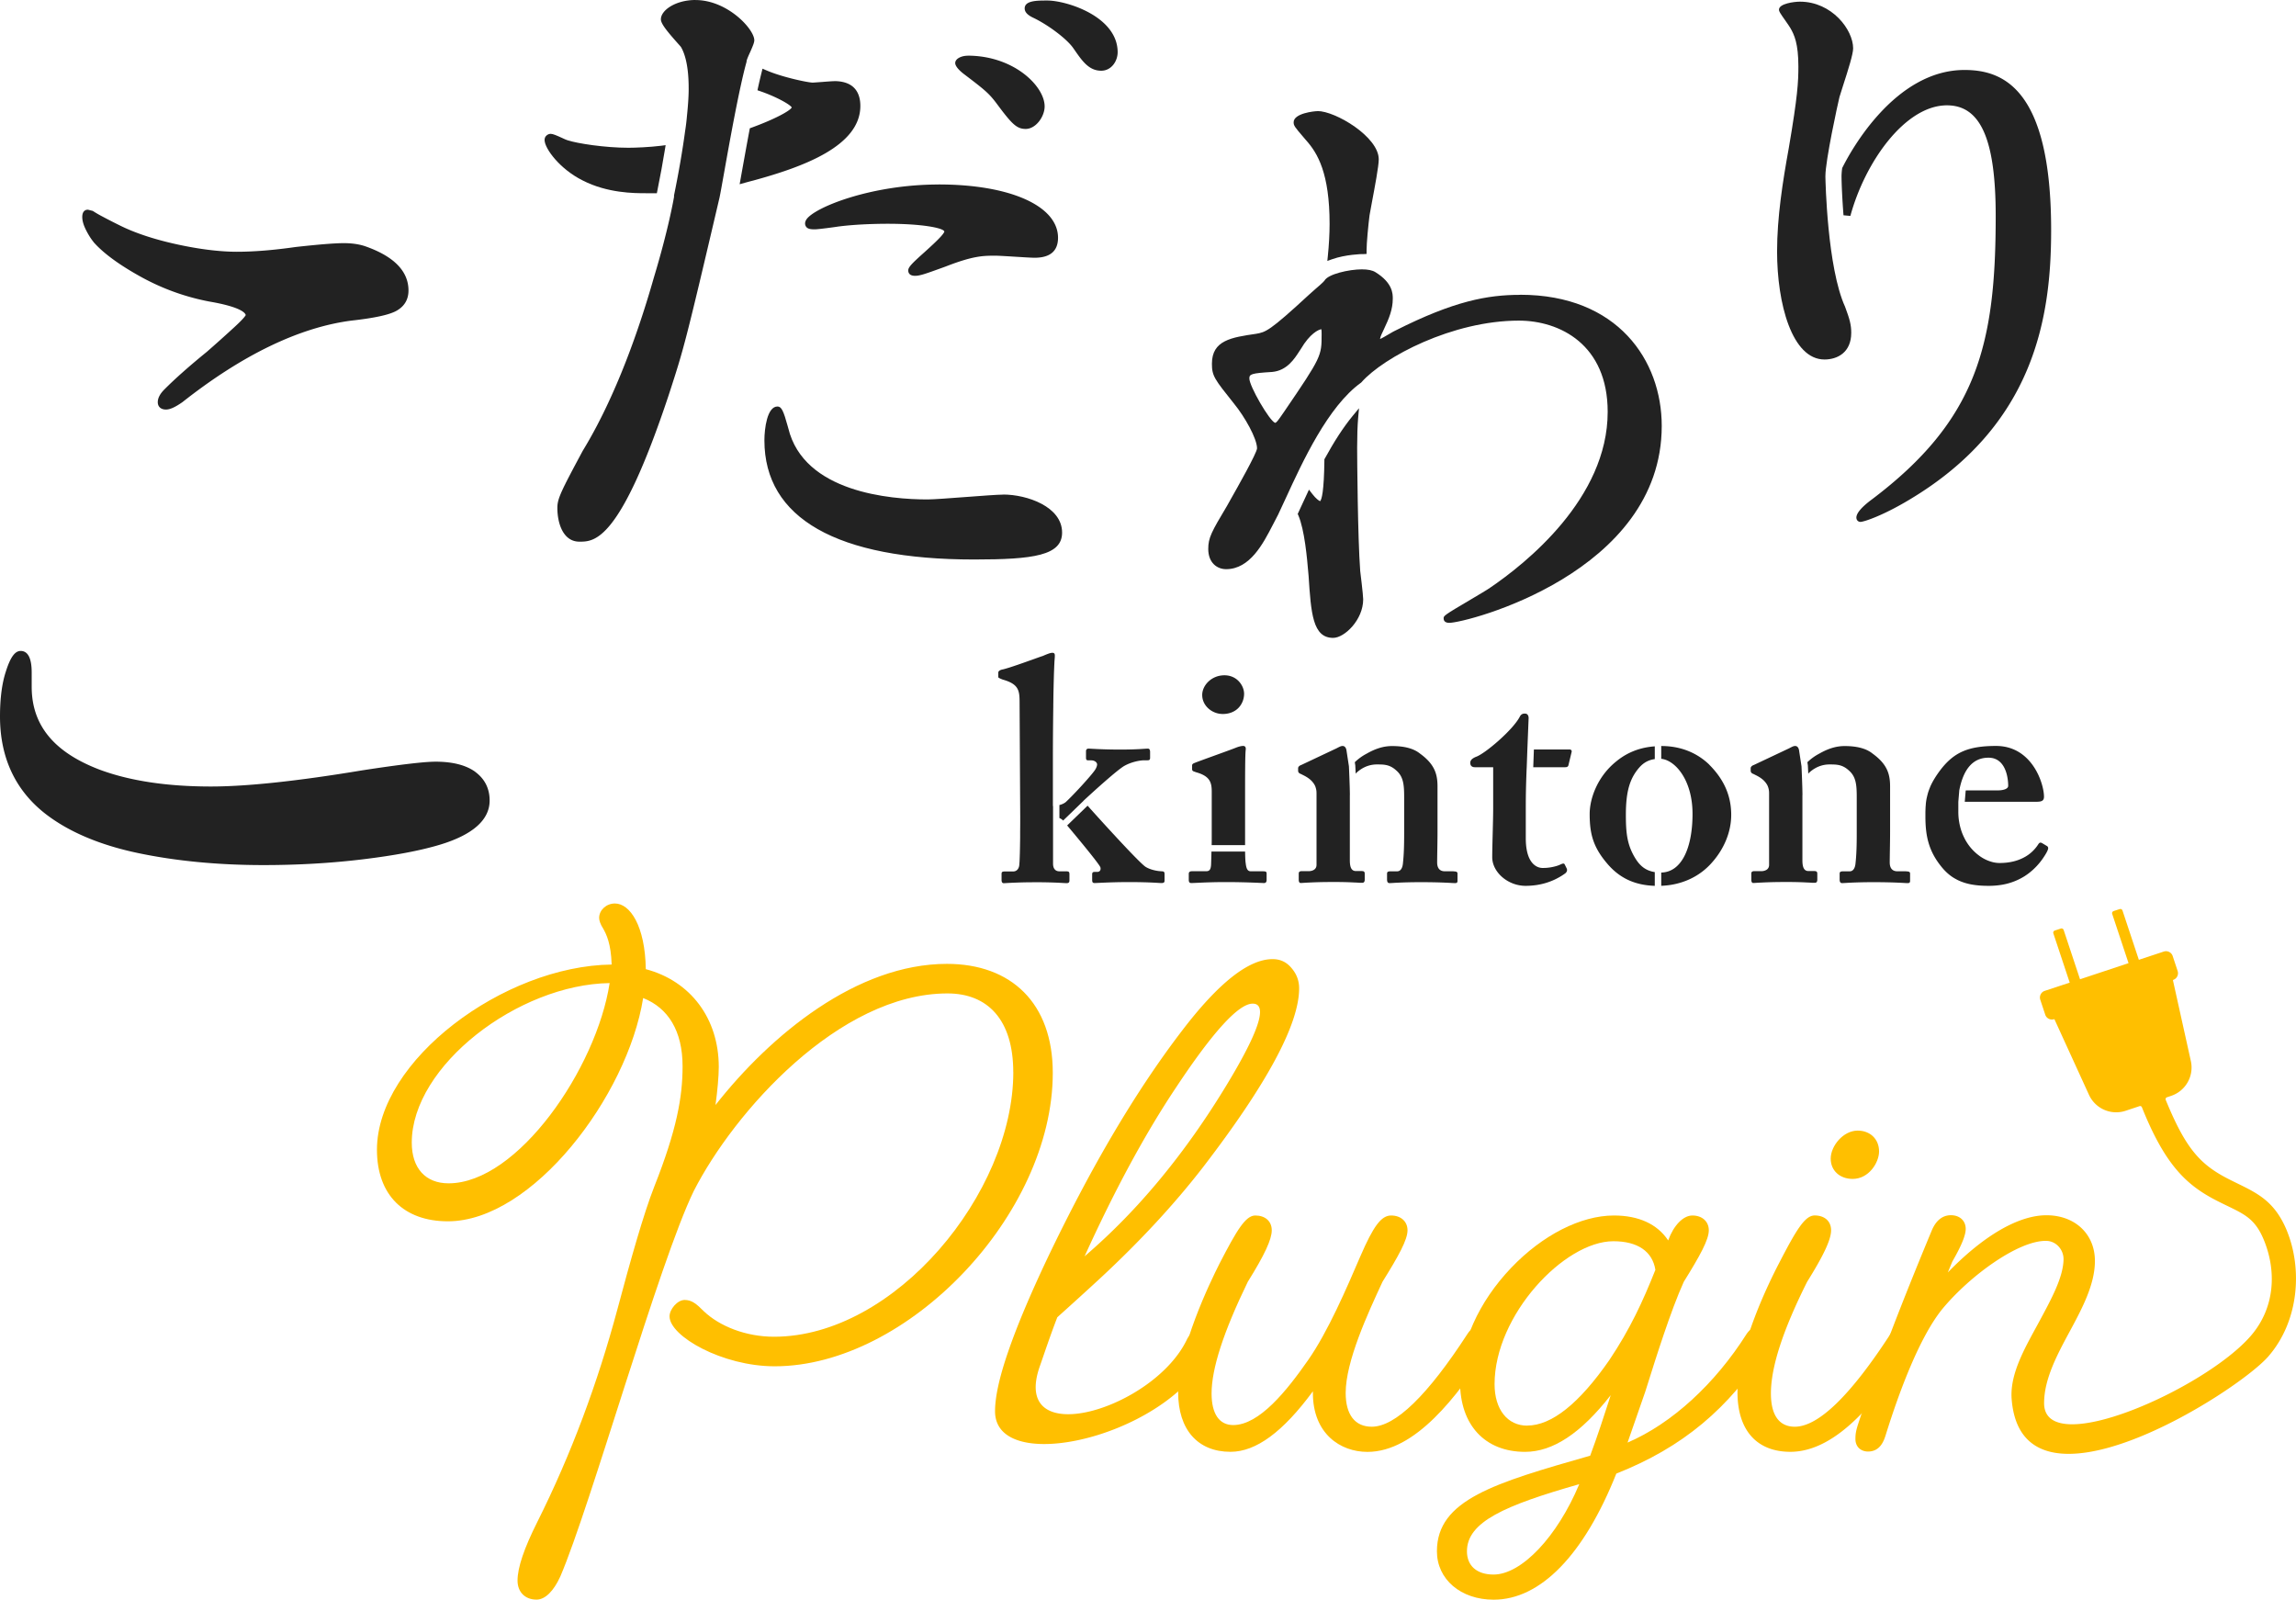 <svg width="300" height="209" fill="none" xmlns="http://www.w3.org/2000/svg"><path d="M159.737 93.28c-1.327 0-2.654-1.036-2.654-2.485 0-1.243 1.203-2.568 2.902-2.568 1.698 0 2.571 1.408 2.571 2.408 0 1.243-.873 2.65-2.819 2.65v-.005zm-22.164 12.014v-6.296c0-2.16.021-4.547.052-6.713 0-.16 0-.31.005-.459 0-.304.01-.608.01-.897.011-.588.026-1.15.036-1.67l.031-1.12c.011-.35.026-.675.037-.974.005-.196.02-.376.025-.552.011-.252.031-.48.047-.665.01-.19.02-.33 0-.428a.179.179 0 00-.026-.087.235.235 0 00-.108-.114.439.439 0 00-.197-.03.902.902 0 00-.216.03c-.248.057-.589.196-1.023.387-.201.056-.738.252-1.414.495-.062.02-.124.046-.191.067-.124.046-.258.088-.393.139-.795.284-1.672.588-2.369.81-.29.087-.542.165-.744.216a1.16 1.16 0 01-.113.026c-.419.082-.584.247-.584.417v.583c0 .083.165.165.584.33 2.075.583 2.199 1.408 2.199 2.98l.083 14.958c0 .516 0 1.233-.011 1.991v.696c0 .232-.005.469-.01.696-.01.918-.036 1.774-.062 2.325-.005.186-.021.33-.031.433 0 .501-.248.99-.826.99h-1.079a.766.766 0 00-.279.037c-.021.005-.036.02-.057.03-.062.052-.082.135-.082.258v.789c0 .248.082.418.289.418.051 0 .175-.005.377-.021a70.61 70.61 0 012.529-.093c.413-.005.868-.01 1.363-.01h.424c1.518.01 2.597.067 3.154.103.104 0 .186.011.253.011h.145a.399.399 0 00.16-.026c.124-.047.175-.15.175-.31v-.825c0-.144-.02-.242-.082-.299a.221.221 0 00-.124-.062 1.088 1.088 0 00-.201-.02h-.909c-.248 0-.454-.083-.599-.248-.145-.165-.227-.417-.227-.742v-7.538h-.011l-.01-.016zm14.265 8.539c-.501 0-1.492-.165-2.158-.583-.883-.593-5.664-5.852-7.574-7.987l-2.669 2.583c1.389 1.655 4.28 5.136 4.347 5.487.083.33-.083.582-.418.582h-.331c-.247 0-.33.083-.33.33v.707c0 .33.083.417.33.417.331 0 2.076-.124 4.482-.124 2.736 0 3.903.124 4.228.124.325 0 .418-.082.418-.33v-.825c0-.289-.082-.371-.335-.371l.01-.01z" fill="#222"/><path d="M141.554 104.634c1.161-1.078 4.481-4.104 5.395-4.594.908-.5 1.993-.707 2.571-.707h.418c.248 0 .336-.082.336-.33v-.742c0-.289-.083-.454-.289-.454-.331 0-1.327.124-3.609.124-2.411 0-3.903-.124-4.146-.124-.243 0-.33.165-.33.33v.872c0 .247.082.33.289.33h.371c.501 0 .79.288.79.536 0 .206-.124.5-.289.742-.501.743-2.819 3.269-3.82 4.187-.217.17-.511.299-.816.377v1.696c.17.077.341.175.485.33l2.654-2.568h-.01v-.005zm14.616-3.769c1.91.5 2.158 1.325 2.158 2.568v5.842c0 .366 0 .752-.011 1.144h4.368v-5.708c0-3.439 0-6.094.083-6.754.046-.33-.083-.5-.331-.5s-.583.082-.991.247c-.707.289-4.812 1.743-5.395 1.99-.207.083-.289.165-.289.33v.454c0 .165.046.289.418.371v.021l-.01-.005zm8.916 12.968h-1.658c-.418 0-.583-.33-.666-1.078-.046-.263-.062-.809-.077-1.495h-4.394c-.01.582-.031 1.175-.051 1.743-.047.665-.248.825-.666.825h-1.828c-.248 0-.418.082-.418.335v.789c0 .33.124.417.336.417.5 0 2.075-.124 4.481-.124 2.783 0 4.683.124 5.018.124.248 0 .336-.165.336-.417v-.825c0-.207-.083-.289-.418-.289h-.006l.011-.005zm11.291-9.947c0-1.118-.124-3.769-.124-3.769l-.331-2.155c-.061-.248-.17-.402-.33-.47a.453.453 0 00-.17-.03c-.191 0-.372.093-.594.206-.077.036-.15.083-.232.119l-4.564 2.155a.889.889 0 00-.171.077.512.512 0 00-.216.217.248.248 0 00-.031.118v.336c0 .123.046.247.175.34a.567.567 0 00.16.077l.165.083.166.082c.5.248.934.536 1.244.923.036.052.077.093.113.145.067.103.135.206.186.319.026.057.052.119.067.176.062.185.109.386.124.608 0 .077.005.15.005.227v9.317c0 .33-.144.536-.356.665a1.264 1.264 0 01-.537.16c-.062 0-.124.005-.191.005h-.826c-.082 0-.15 0-.201.021-.083.02-.134.051-.165.103a.407.407 0 00-.047.216v.789c0 .248.083.418.248.418.062 0 .191-.005.392-.021a58.98 58.98 0 013.754-.108h.872c.811.01 1.441.031 1.916.057.082 0 .149.005.222.01.284.01.495.031.645.036h.243c.247 0 .33-.165.33-.417v-.743c0-.108-.01-.191-.046-.247-.037-.057-.083-.088-.166-.109a1.07 1.07 0 00-.201-.02h-.743c-.584 0-.79-.5-.79-1.408v-8.539.026l.005.005zm13.557 9.947h-1.161c-.501 0-.992-.248-.992-1.16 0-.825.047-2.651.047-3.976v-5.966c0-1.696-.454-2.944-2.282-4.269-.909-.742-2.236-.99-3.65-.99-1.244 0-2.318.418-3.32.99a6.719 6.719 0 00-1.554 1.119l.067.454v.046c0 .047.026.449.047 1.006.036-.047.067-.093.113-.134.992-.908 1.993-1.078 2.654-1.078.909 0 1.657 0 2.488.742.992.825 1.079 1.908 1.079 3.563v4.77c0 1.655-.046 2.815-.165 3.898-.082.742-.418.99-.743.99h-.826c-.418 0-.501.082-.501.335v.706c0 .33.083.501.33.501.248 0 1.575-.124 4.064-.124 2.901 0 4.145.124 4.481.124.248 0 .33-.083.33-.289v-.954c0-.206-.124-.289-.501-.289h-.005v-.015zm45.578-9.947c0-1.118-.124-3.769-.124-3.769l-.331-2.155c-.062-.248-.17-.402-.33-.47a.458.458 0 00-.171-.03c-.191 0-.371.093-.593.206-.078.036-.15.083-.233.119l-4.564 2.155a.88.88 0 00-.17.077.52.52 0 00-.217.217.26.26 0 00-.031.118v.336c0 .123.047.247.176.34a.554.554 0 00.16.077l.165.083.165.082c.501.248.935.536 1.244.923.037.052.078.093.114.145.067.103.134.206.186.319a2.454 2.454 0 01.191.784c0 .077.005.15.005.227v9.317c0 .33-.144.536-.356.665a1.264 1.264 0 01-.537.16c-.062 0-.124.005-.191.005h-.826a.56.56 0 00-.201.021c-.083.02-.135.051-.166.103a.408.408 0 00-.046.216v.789c0 .248.082.418.248.418.062 0 .191-.005.392-.021a58.968 58.968 0 013.753-.108h.873c.81.01 1.44.031 1.915.057.083 0 .15.005.222.01.284.01.496.031.646.036h.242c.248 0 .331-.165.331-.417v-.743c0-.108-.011-.191-.047-.247-.036-.057-.082-.088-.165-.109a1.088 1.088 0 00-.201-.02h-.744c-.583 0-.79-.5-.79-1.408v-8.539.026l.006.005zm13.557 9.947h-1.162c-.5 0-.991-.248-.991-1.16 0-.825.047-2.651.047-3.976v-5.966c0-1.696-.455-2.944-2.282-4.269-.909-.742-2.236-.99-3.65-.99-1.245 0-2.319.418-3.32.99a6.719 6.719 0 00-1.554 1.119l.067.454v.046c0 .047.026.449.046 1.006.037-.047.068-.093.114-.134.991-.908 1.993-1.078 2.654-1.078.908 0 1.657 0 2.488.742.991.825 1.079 1.908 1.079 3.563v4.77c0 1.655-.046 2.815-.165 3.898-.083.742-.418.99-.743.99h-.827c-.418 0-.5.082-.5.335v.706c0 .33.082.501.33.501s1.575-.124 4.063-.124c2.902 0 4.146.124 4.482.124.247 0 .33-.083.33-.289v-.954c0-.206-.124-.289-.501-.289h-.005v-.015zM200.42 97.952l-.083 2.284h4.177c.248 0 .372-.083.418-.248l.418-1.742c.047-.165-.046-.33-.289-.33h-4.636v.03h-.005v.006z" fill="#222"/><path d="M200.843 115.617a8.566 8.566 0 002.287-.696c.202-.093.377-.191.542-.279.413-.227.703-.433.883-.567.165-.165.248-.33.166-.583l-.248-.5c-.083-.206-.207-.206-.501-.082a3.99 3.99 0 01-.78.283 6.152 6.152 0 01-1.29.201c-.114 0-.228.006-.341.006a1.69 1.69 0 01-.511-.083c-.424-.139-.878-.474-1.214-1.16-.283-.588-.474-1.439-.474-2.65v-3.733c0-.454 0-.923.005-1.387.01-1.176.046-2.372.087-3.496.006-.227.021-.449.031-.665l.083-2.316.165-4.104a.71.71 0 00-.124-.418.376.376 0 00-.067-.067.465.465 0 00-.304-.092h-.093c-.217.02-.424.118-.568.412-.909 1.743-4.523 4.806-5.684 5.223a2.153 2.153 0 00-.481.253c-.201.15-.304.33-.304.536 0 .258.093.423.253.506a.67.67 0 00.33.077h2.411v5.388c0 1.573-.124 4.888-.124 6.378 0 1.49 1.234 2.991 3.031 3.537.418.124.862.196 1.327.196a9.85 9.85 0 001.512-.118v.01l-.005-.01zm15.38-1.676c-1.182-.186-1.91-.794-2.499-1.722-1.12-1.779-1.285-3.352-1.285-5.76 0-3.026.501-4.769 1.781-6.213.563-.629 1.208-.964 1.998-1.072v-1.666c-1.538.114-3.325.567-5.023 1.96-2.489 1.99-3.485 4.888-3.485 6.873 0 2.526.418 4.269 2.235 6.419 1.756 2.109 3.852 2.893 6.273 2.975v-1.789l.005-.005zm7.125-14.03c-1.41-1.371-3.485-2.444-6.263-2.444h-.025v1.67c1.863.197 4.089 2.811 4.089 7.193 0 4.383-1.389 7.616-4.089 7.668v1.732c2.622-.093 4.956-1.155 6.572-2.975 1.575-1.743 2.571-3.975 2.571-6.296 0-2.444-.909-4.594-2.865-6.548h.01zm28.834 2.949a8.88 8.88 0 00-.191.5c-.046.119-.077.243-.114.367-.005.031-.02.067-.025.103-.031.113-.057.227-.083.34a.39.39 0 01-.021.088 6.815 6.815 0 00-.123.871c0 .031 0 .067-.006.103-.01.114-.02.227-.025.346 0 .046 0 .092-.006.139 0 .113-.005.227-.01.34v.614c0 2.568.418 4.64 2.318 6.837.274.309.558.582.862.82.202.16.413.304.63.428l.336.185c.227.114.459.217.707.304.248.088.501.165.764.227s.537.114.821.15c.568.082 1.188.113 1.854.113.567 0 1.099-.046 1.6-.123.248-.037.485-.088.723-.145.113-.031.227-.057.341-.093a8.01 8.01 0 002.029-.917c.165-.109.32-.217.474-.33a8.543 8.543 0 001.885-1.97c.119-.175.227-.34.33-.505.062-.109.124-.207.176-.31.108-.201.165-.356.186-.469 0-.036.005-.067 0-.103-.011-.124-.083-.196-.191-.258l-.62-.371a.424.424 0 00-.191-.052c-.021 0-.046 0-.062.011a.254.254 0 00-.124.077.793.793 0 00-.124.165c-.108.165-.227.33-.361.485a4.853 4.853 0 01-1.518 1.216c-.821.434-1.858.707-3.149.707-.3 0-.599-.036-.909-.114a4.998 4.998 0 01-1.833-.897 6.288 6.288 0 01-1.399-1.464c-.113-.17-.227-.34-.33-.531a8.533 8.533 0 01-.413-.877 7.792 7.792 0 01-.511-2.83v-1.284l.124-1.49c.537-2.78 1.781-4.27 3.82-4.27 2.158 0 2.571 2.444 2.571 3.687 0 .335-.501.583-1.373.583h-4.161c-.006.036-.021.077-.026.113l-.114 1.377h9.19c.743 0 1.162-.047 1.162-.665 0-1.697-1.539-6.631-6.263-6.631-3.609 0-5.472.825-7.217 3.068-.656.861-1.105 1.608-1.415 2.33h.005v.005zM122.637 24.105c-8.875 0-16.35 3.032-17.295 4.61-.233.392-.14.686-.062.825.206.422.785.422 1.208.422.423 0 2.581-.288 3.051-.366 2.39-.309 5.085-.36 6.479-.36 4.363 0 7.218.53 7.373 1.005-.062.428-1.724 1.918-2.612 2.722-1.596 1.429-2.107 1.934-2.107 2.367 0 .263.114.706.893.706.625 0 1.41-.283 3.129-.902l.841-.304c3.651-1.423 4.931-1.423 6.557-1.423.341 0 1.379.062 2.385.124 1.116.067 2.262.144 2.701.144 2.034 0 3.066-.877 3.066-2.61 0-4.16-6.262-6.965-15.591-6.965h-.011l-.005.005zm3.8-16.825c-.785 0-1.626.367-1.626.96 0 .562.986 1.32 1.094 1.402 2.835 2.155 3.33 2.552 4.399 3.996 1.91 2.563 2.54 3.207 3.712 3.207 1.332 0 2.478-1.614 2.478-2.944 0-2.64-4.017-6.63-10.062-6.63h.005v.01zM90.876 0c-2.587 0-4.523 1.33-4.523 2.521 0 .562.744 1.496 2.205 3.14.185.202.33.367.413.47.47.789 1.011 2.356 1.011 5.378.01.845-.061 2.077-.216 3.563-.068.778-.15 1.454-.243 2.015-.336 2.527-.836 5.43-1.446 8.4l-.01.057v.061a.697.697 0 01.005.104c-.051.314-.754 4.33-2.623 10.508-2.596 9.132-5.808 16.964-9.303 22.672-2.793 5.212-3.32 6.238-3.32 7.455 0 2.042.76 4.424 2.881 4.424 1.983 0 5.303 0 11.668-19.155l.186-.572c1.745-5.393 1.972-6.084 6.448-25.203.104-.47.315-1.666.615-3.337.738-4.14 1.982-11.075 2.917-14.406l.01-.067v-.046c.01-.165.284-.784.47-1.186.335-.758.537-1.232.537-1.537 0-1.443-3.495-5.254-7.693-5.254h.01V0zm18.116 10.606c-.253 0-.929.052-1.575.103-.532.036-1.089.083-1.239.083-.552 0-3.939-.686-6.071-1.614l-.475-.206-.124.5c-.145.588-.3 1.237-.454 1.944l-.083.376.366.124c2.05.706 3.883 1.717 4.115 2.12-.217.443-2.194 1.525-5.245 2.639l-.232.082-.047.248c-.387 2.047-.743 4.058-1.033 5.656l-.252 1.408.67-.186c.316-.087.672-.185 1.08-.288 6.531-1.78 14.022-4.497 14.022-9.756 0-1.485-.594-3.243-3.433-3.243v.01h.01zM136.825.067c-1.307 0-2.938 0-2.938 1.031 0 .593.588.96 1.043 1.186 2.003.939 4.481 2.81 5.302 4.001l.16.227c1.017 1.465 1.89 2.728 3.495 2.728 1.327 0 2.148-1.248 2.148-2.413 0-4.677-6.676-6.76-9.21-6.76z" fill="#222"/><path d="M86.394 19.042c-1.512.19-3.428.263-4.28.263-3.103 0-6.711-.567-7.971-.985-.108-.026-.444-.175-.713-.304-.727-.33-1.187-.531-1.481-.531-.336 0-.795.278-.795.794 0 1.119 1.977 3.794 4.956 5.285 3.263 1.68 6.779 1.68 8.276 1.68h1.44l.068-.345c.376-1.85.707-3.65.986-5.362l.093-.573-.573.078h-.006zm44.684 45.58c-.733 0-2.731.15-4.848.31-2.106.16-4.274.32-5.044.32-4.791 0-16.159-.903-18.188-9.308-.01-.046-.047-.144-.078-.278-.557-2.032-.826-2.557-1.332-2.557-1.352 0-1.709 2.892-1.709 4.418 0 10.184 9.469 15.572 27.389 15.572 7.796 0 11.508-.526 11.508-3.517 0-3.392-4.59-4.97-7.693-4.97l-.005.01zm41.081-50.102c-.413 0-3.129.273-3.129 1.454 0 .448.145.619 1.306 1.975l.315.37c1.523 1.697 3.077 4.332 3.077 10.942 0 1.269-.088 2.831-.227 4.161l-.067.665.63-.221c1.755-.624 3.867-.67 3.887-.67l.176.005.434-.026v-.5c-.006-.846.227-3.31.387-4.553.046-.289.165-.928.304-1.66.377-2.006.899-4.755.899-5.647 0-2.944-5.669-6.306-7.992-6.306h-.005l.005.01zm26.459 24.002c-4.228 0-8.617.794-16.252 4.645-.171.067-.429.222-.837.46-.341.2-.939.556-1.213.67.031-.315.33-.908.511-1.284.656-1.387 1.157-2.568 1.157-3.996 0-.619 0-2.063-2.272-3.46-.387-.242-.981-.366-1.766-.366-1.667 0-4.455.624-4.894 1.485-.124.175-.79.753-1.188 1.093-.345.299-.645.557-.784.696-5.241 4.847-5.71 4.924-6.949 5.146-3.232.474-5.778.846-5.778 3.913 0 1.599.331 2.006 2.881 5.203 1.425 1.743 3.015 4.579 3.015 5.857-.046.65-2.597 5.156-3.438 6.641-.207.361-.377.666-.485.867-2.024 3.392-2.453 4.16-2.453 5.625 0 1.83 1.172 2.645 2.334 2.645 3.108 0 4.832-3.325 6.087-5.76l.026-.046c.196-.391.428-.85.681-1.314.305-.63.645-1.372 1.017-2.187 2.189-4.759 5.499-11.952 9.804-15.05l.036-.026.031-.036c2.912-3.295 11.916-8.054 20.564-8.054 5.354 0 11.611 3.12 11.611 11.92 0 11.324-10.739 19.837-15.37 22.982-.346.252-1.466.907-2.54 1.547-3.526 2.078-3.526 2.119-3.526 2.454 0 .216.093.583.738.583 2.251 0 27.761-6.528 27.761-25.73 0-8.528-5.721-17.134-18.509-17.134h-.01l.01.01zm-28.767 7.26l.119-.186c1.187-2.026 2.318-2.542 2.684-2.583.031.134.031.443.031.701 0 2.784 0 2.898-4.868 10.034l-.171.247c-.65.95-.867 1.243-1.042 1.248-.723-.242-3.361-4.785-3.361-5.795 0-.562.232-.686 2.963-.851 1.946-.17 2.922-1.691 3.635-2.81h.005l.005-.005z" fill="#222"/><path d="M177.724 74.532c-.32-4.274-.397-14.628-.397-16.04 0-1.573.046-2.82.124-3.806l.118-1.35-.862 1.046c-1.172 1.428-2.385 3.29-3.609 5.533l-.051.092v.109c-.047 4.171-.362 5.156-.558 5.362-.144-.046-.537-.31-1.032-.954l-.424-.552-.289.624c-.304.645-.583 1.258-.841 1.81l-.341.743.077.17c.826 1.892 1.157 5.744 1.296 7.394.021.206.031.392.047.515.32 4.889.531 8.111 3.211 8.111 1.482 0 3.924-2.356 3.924-5.037 0-.568-.398-3.765-.398-3.775l.005.005zm60.787-51.417v-.118c0-2.017 1.626-9.483 1.838-10.323.067-.248.232-.768.434-1.377.738-2.284 1.352-4.238 1.352-4.98 0-2.43-2.777-6.1-6.954-6.1-.733 0-2.736.247-2.736 1.046 0 .217.087.372.883 1.5.242.346.542.78.614.918.501.862 1.038 2.022 1.038 4.997 0 2.021-.088 3.851-1.26 10.704-.79 4.357-1.523 9.003-1.523 13.478 0 6.796 1.941 14.108 6.195 14.108 1.688 0 3.495-.918 3.495-3.491 0-1.042-.206-1.79-.805-3.393-2.334-5.12-2.561-16.474-2.571-16.959h-.005l.005-.01z" fill="#222"/><path d="M256.684 9.142c-9.102 0-14.869 10.596-15.932 12.72l-.047.078-.01.087a8.458 8.458 0 00-.078.964c.006.965.083 2.888.259 5.136l.898.082c1.936-7.105 7.181-14.447 12.618-14.447 4.404 0 6.371 4.46 6.371 14.453 0 16.814-2.422 26.652-16.181 37.036-1.042.769-2.23 1.836-1.992 2.568a.518.518 0 00.495.366c.46 0 2.928-.82 6.309-2.846 16.5-9.797 18.612-23.997 18.612-35.268 0-18.758-6.474-20.93-11.343-20.93h.021zM12.23 31.638c1.276 1.444 3.356 2.97 6.175 4.527a30.079 30.079 0 008.953 3.233c4.274.732 4.708 1.547 4.75 1.769-.052.103-.29.48-1.482 1.572a186.36 186.36 0 01-3.604 3.228c-2.25 1.83-4.115 3.48-5.53 4.899-.593.593-.877 1.144-.877 1.69 0 .46.284.95 1.074.95.526 0 1.203-.305 2.158-.975 7.806-6.156 15.215-9.735 22.009-10.637 3.087-.34 5.044-.768 5.978-1.305 1.018-.582 1.539-1.47 1.539-2.634 0-2.532-1.91-4.476-5.679-5.79-.79-.264-1.724-.398-2.767-.398-1.183 0-3.237.165-6.31.505-2.87.413-5.456.62-7.681.62-2.226 0-4.952-.336-7.894-.986-2.948-.65-5.437-1.48-7.388-2.454a79.254 79.254 0 01-2.303-1.18 14.545 14.545 0 01-1.151-.666l-.062-.046-.63-.16h-.057c-.165 0-.702.067-.702.949 0 .495.16 1.046.485 1.696.305.608.64 1.145 1.007 1.593h-.01zm49.889 69.217c-1.203-.882-2.953-1.341-5.204-1.341-1.456 0-4.585.366-9.572 1.129-8.42 1.403-15.076 2.114-19.79 2.114-5.745 0-10.65-.742-14.579-2.217-5.942-2.274-8.833-5.81-8.833-10.807v-1.867c0-1.866-.486-2.82-1.446-2.82-.743 0-1.342.825-1.926 2.676C.26 89.258 0 91.238 0 93.605c0 5.362 1.993 9.637 5.917 12.705 3.04 2.361 7.114 4.089 12.112 5.141 4.95 1.041 10.47 1.572 16.391 1.572 4.497 0 8.865-.252 12.985-.753 4.13-.5 7.491-1.134 10.005-1.887 4.358-1.304 6.567-3.258 6.567-5.795 0-1.552-.624-2.81-1.868-3.733h.01z" fill="#222"/><path d="M132.395 140.083c0-6.863-3.351-10.292-8.591-10.292-14.172 0-27.915 15.525-33.16 25.822-4.554 9.353-13.491 41.193-17.44 50.371-.863 1.887-1.978 3.006-3.093 3.006-1.549 0-2.489-1.032-2.489-2.486 0-1.717.873-4.243 2.561-7.615 4.456-8.889 7.92-18.248 10.496-27.859 1.662-6.223 3.407-12.447 4.817-16.02 2.922-7.379 3.691-11.669 3.691-15.696 0-4.635-1.89-7.631-5.152-8.92-2.06 12.87-14.513 29.169-25.51 29.169-5.75 0-9.272-3.429-9.272-9.354 0-11.668 16.578-24.017 30.667-24.192-.088-2.749-.686-3.945-1.12-4.718-.34-.516-.516-1.031-.516-1.372 0-1.031.94-1.887 2.06-1.887 1.972 0 3.949 2.918 4.037 8.58 5.839 1.547 9.535 6.435 9.535 12.777 0 1.201-.17 3.088-.428 4.976 7.212-9.178 18.467-18.444 30.239-18.444 8.42 0 13.831 5.146 13.831 14.236 0 18.531-18.984 38.341-36.331 38.341-6.872 0-13.743-3.944-13.743-6.522 0-.939 1.032-2.145 1.972-2.145s1.549.516 2.488 1.459c2.06 1.97 5.499 3.346 9.19 3.346 15.803 0 31.266-18.789 31.266-34.572h-.005v.011zM79.657 128.44c-11.942.17-25.855 10.807-25.855 20.846 0 3.347 1.801 5.316 4.811 5.316 9.02 0 19.325-15.014 21.044-26.162zm113.504 44.926c-.387 0-.934.149-1.399.881-5.23 8.065-9.443 12.154-12.525 12.154-2.194 0-3.408-1.568-3.408-4.409 0-4.14 2.892-10.395 4.812-14.53 2.117-3.403 3.268-5.486 3.268-6.724 0-1.155-.867-1.933-2.147-1.933-1.281 0-2.308 1.387-4.007 5.311-1.791 4.166-4.244 9.879-6.835 13.581-2.757 3.955-6.361 8.487-9.789 8.487-1.822 0-2.824-1.464-2.824-4.125 0-3.259 1.549-8.033 4.734-14.597 2.194-3.517 3.129-5.533 3.129-6.724 0-1.191-.867-1.933-2.148-1.933-1.28 0-2.421 1.923-4.652 6.234-1.275 2.505-5.431 11.142-5.431 16.876 0 4.862 2.556 7.765 6.841 7.765 3.33 0 6.851-2.589 10.764-7.905v.217c0 5.316 3.578 7.698 7.125 7.698 6.252 0 11.74-7.249 15.829-13.566.258-.433.315-.845.315-1.113 0-.903-.738-1.64-1.642-1.64h-.01v-.005z" fill="#FFBF00"/><path d="M229.564 173.366c-.754 0-1.301.851-1.327.881-4.172 6.6-9.825 11.757-15.576 14.226l2.308-6.636.196-.618c1.177-3.749 3.144-10.019 4.843-13.757 2.116-3.403 3.268-5.486 3.268-6.724 0-1.155-.868-1.933-2.148-1.933-1.208 0-2.468 1.32-3.16 3.258-1.414-2.134-3.851-3.258-7.088-3.258-4.327 0-9.345 2.557-13.429 6.837-4.249 4.45-6.68 9.879-6.68 14.906 0 5.636 3.257 9.137 8.498 9.137 3.629 0 7.3-2.423 11.187-7.404-.093.283-.186.567-.278.871-.641 1.98-1.363 4.223-2.401 7.033-12.494 3.573-20.027 5.754-20.027 12.488 0 3.666 3.119 6.327 7.414 6.327 6.113 0 11.802-5.847 16.025-16.474 8.638-3.413 14.745-8.497 19.789-16.489.031-.062.31-.629.31-1.032 0-.984-.686-1.639-1.719-1.639h-.005zm-30.011 12.895c-2.592 0-4.27-2.129-4.27-5.419 0-9.018 9.112-18.675 15.524-18.675 3.16 0 5.106 1.325 5.488 3.738-1.641 4.135-3.299 7.729-6.019 11.792-3.934 5.677-7.543 8.554-10.729 8.554l.006.01zm-4.404 19.455c-2.174 0-3.475-1.135-3.475-3.037 0-3.847 4.936-5.992 14.673-8.771-2.871 6.868-7.543 11.808-11.198 11.808zm46.93-51.691c2.106 0 3.443-2.13 3.443-3.589 0-1.603-1.151-2.722-2.798-2.722-1.895 0-3.521 2.016-3.521 3.661 0 1.557 1.182 2.65 2.87 2.65h.006z" fill="#FFBF00"/><path d="M248.434 173.366c-.387 0-.935.149-1.399.881-5.23 8.065-9.443 12.154-12.525 12.154-2.034 0-3.118-1.501-3.118-4.337 0-3.46 1.548-8.234 4.729-14.592 2.194-3.521 3.133-5.537 3.133-6.739 0-1.201-.867-1.933-2.147-1.933-1.281 0-2.422 1.923-4.652 6.233-1.275 2.439-5.431 10.864-5.431 16.882 0 4.939 2.514 7.765 6.908 7.765 6.252 0 11.74-7.25 15.829-13.566.258-.433.315-.846.315-1.114 0-.902-.739-1.639-1.642-1.639h-.005l.005.005zm-110.288-1.253c-1.007 2.609-1.693 4.728-2.256 6.316-4.058 11.385 14.972 5.718 19.252-3.547.702-1.135 1.435-1.707 2.205-1.707.872 0 1.471.433 1.301 1.248-2.535 12.349-28.644 19.217-28.633 9.956 0-1.866.568-4.46 1.709-7.765 1.135-3.31 2.824-7.332 5.064-12.07 5.752-12.061 11.622-21.997 17.606-29.813 4.78-6.281 8.74-9.421 11.889-9.421 1.007 0 1.823.387 2.458 1.155.671.769 1.007 1.655 1.007 2.661 0 4.676-4.177 12.457-12.541 23.347-3.748 4.842-8.224 9.683-13.449 14.53a529.135 529.135 0 01-5.622 5.11h.01zm3.557-7.966c6.955-5.946 13.176-13.463 18.664-22.548 2.845-4.708 4.27-7.838 4.27-9.369 0-.732-.315-1.104-.956-1.104-1.838 0-5.183 3.656-10.031 10.973-4.017 6.012-7.992 13.359-11.941 22.048h-.006z" fill="#FFBF00"/><path d="M298.807 160.785c-1.734-4.187-4.218-5.033-7.398-6.631-3.826-1.918-5.751-3.903-8.431-10.457a.257.257 0 01.15-.335l.552-.186a3.905 3.905 0 002.582-4.547l-2.339-10.55.031-.057a.918.918 0 00.583-1.155l-.65-1.964a.921.921 0 00-1.157-.583l-3.263 1.078-2.137-6.435a.294.294 0 00-.372-.191l-.784.258a.293.293 0 00-.191.371l2.137 6.435-6.34 2.104-2.137-6.435a.294.294 0 00-.372-.191l-.785.258a.294.294 0 00-.191.371l2.138 6.435-3.263 1.078a.919.919 0 00-.584 1.155l.651 1.964a.92.92 0 001.156.583l.036-.01 4.523 9.894a3.91 3.91 0 004.781 2.083l1.822-.608a.249.249 0 01.31.144c3.149 7.869 6.056 10.344 10.073 12.355 3.015 1.515 4.589 1.902 5.859 4.975 1.642 3.976 1.529 8.797-1.698 12.535-6.015 6.966-27.012 16.262-27.012 8.801 0-3.145 1.693-6.306 3.34-9.358 1.627-3.016 3.299-6.141 3.299-9.23 0-3.511-2.602-5.965-6.334-5.965-3.733 0-8.338 2.779-12.887 7.476l.589-1.423c1.192-2.073 1.75-3.429 1.75-4.269 0-1.068-.78-1.789-1.936-1.789-1.094 0-1.952.685-2.499 1.995-4.285 10.292-7.445 18.614-9.675 25.451-.222.732-.299 1.114-.299 1.789 0 1.134.826 1.64 1.641 1.64 1.653 0 2.112-1.496 2.36-2.305 1.693-5.419 4.357-12.658 7.388-16.361 3.572-4.3 9.881-8.904 13.526-8.858 1.291.01 2.293 1.129 2.277 2.424-.046 2.299-1.513 5.027-3.061 7.904-1.828 3.398-3.991 6.925-3.718 10.359 1.343 16.855 29.351-.789 33.528-5.579 4.047-4.646 4.476-11.483 2.411-16.485l.02.021v.021z" fill="#FFBF00"/></svg>